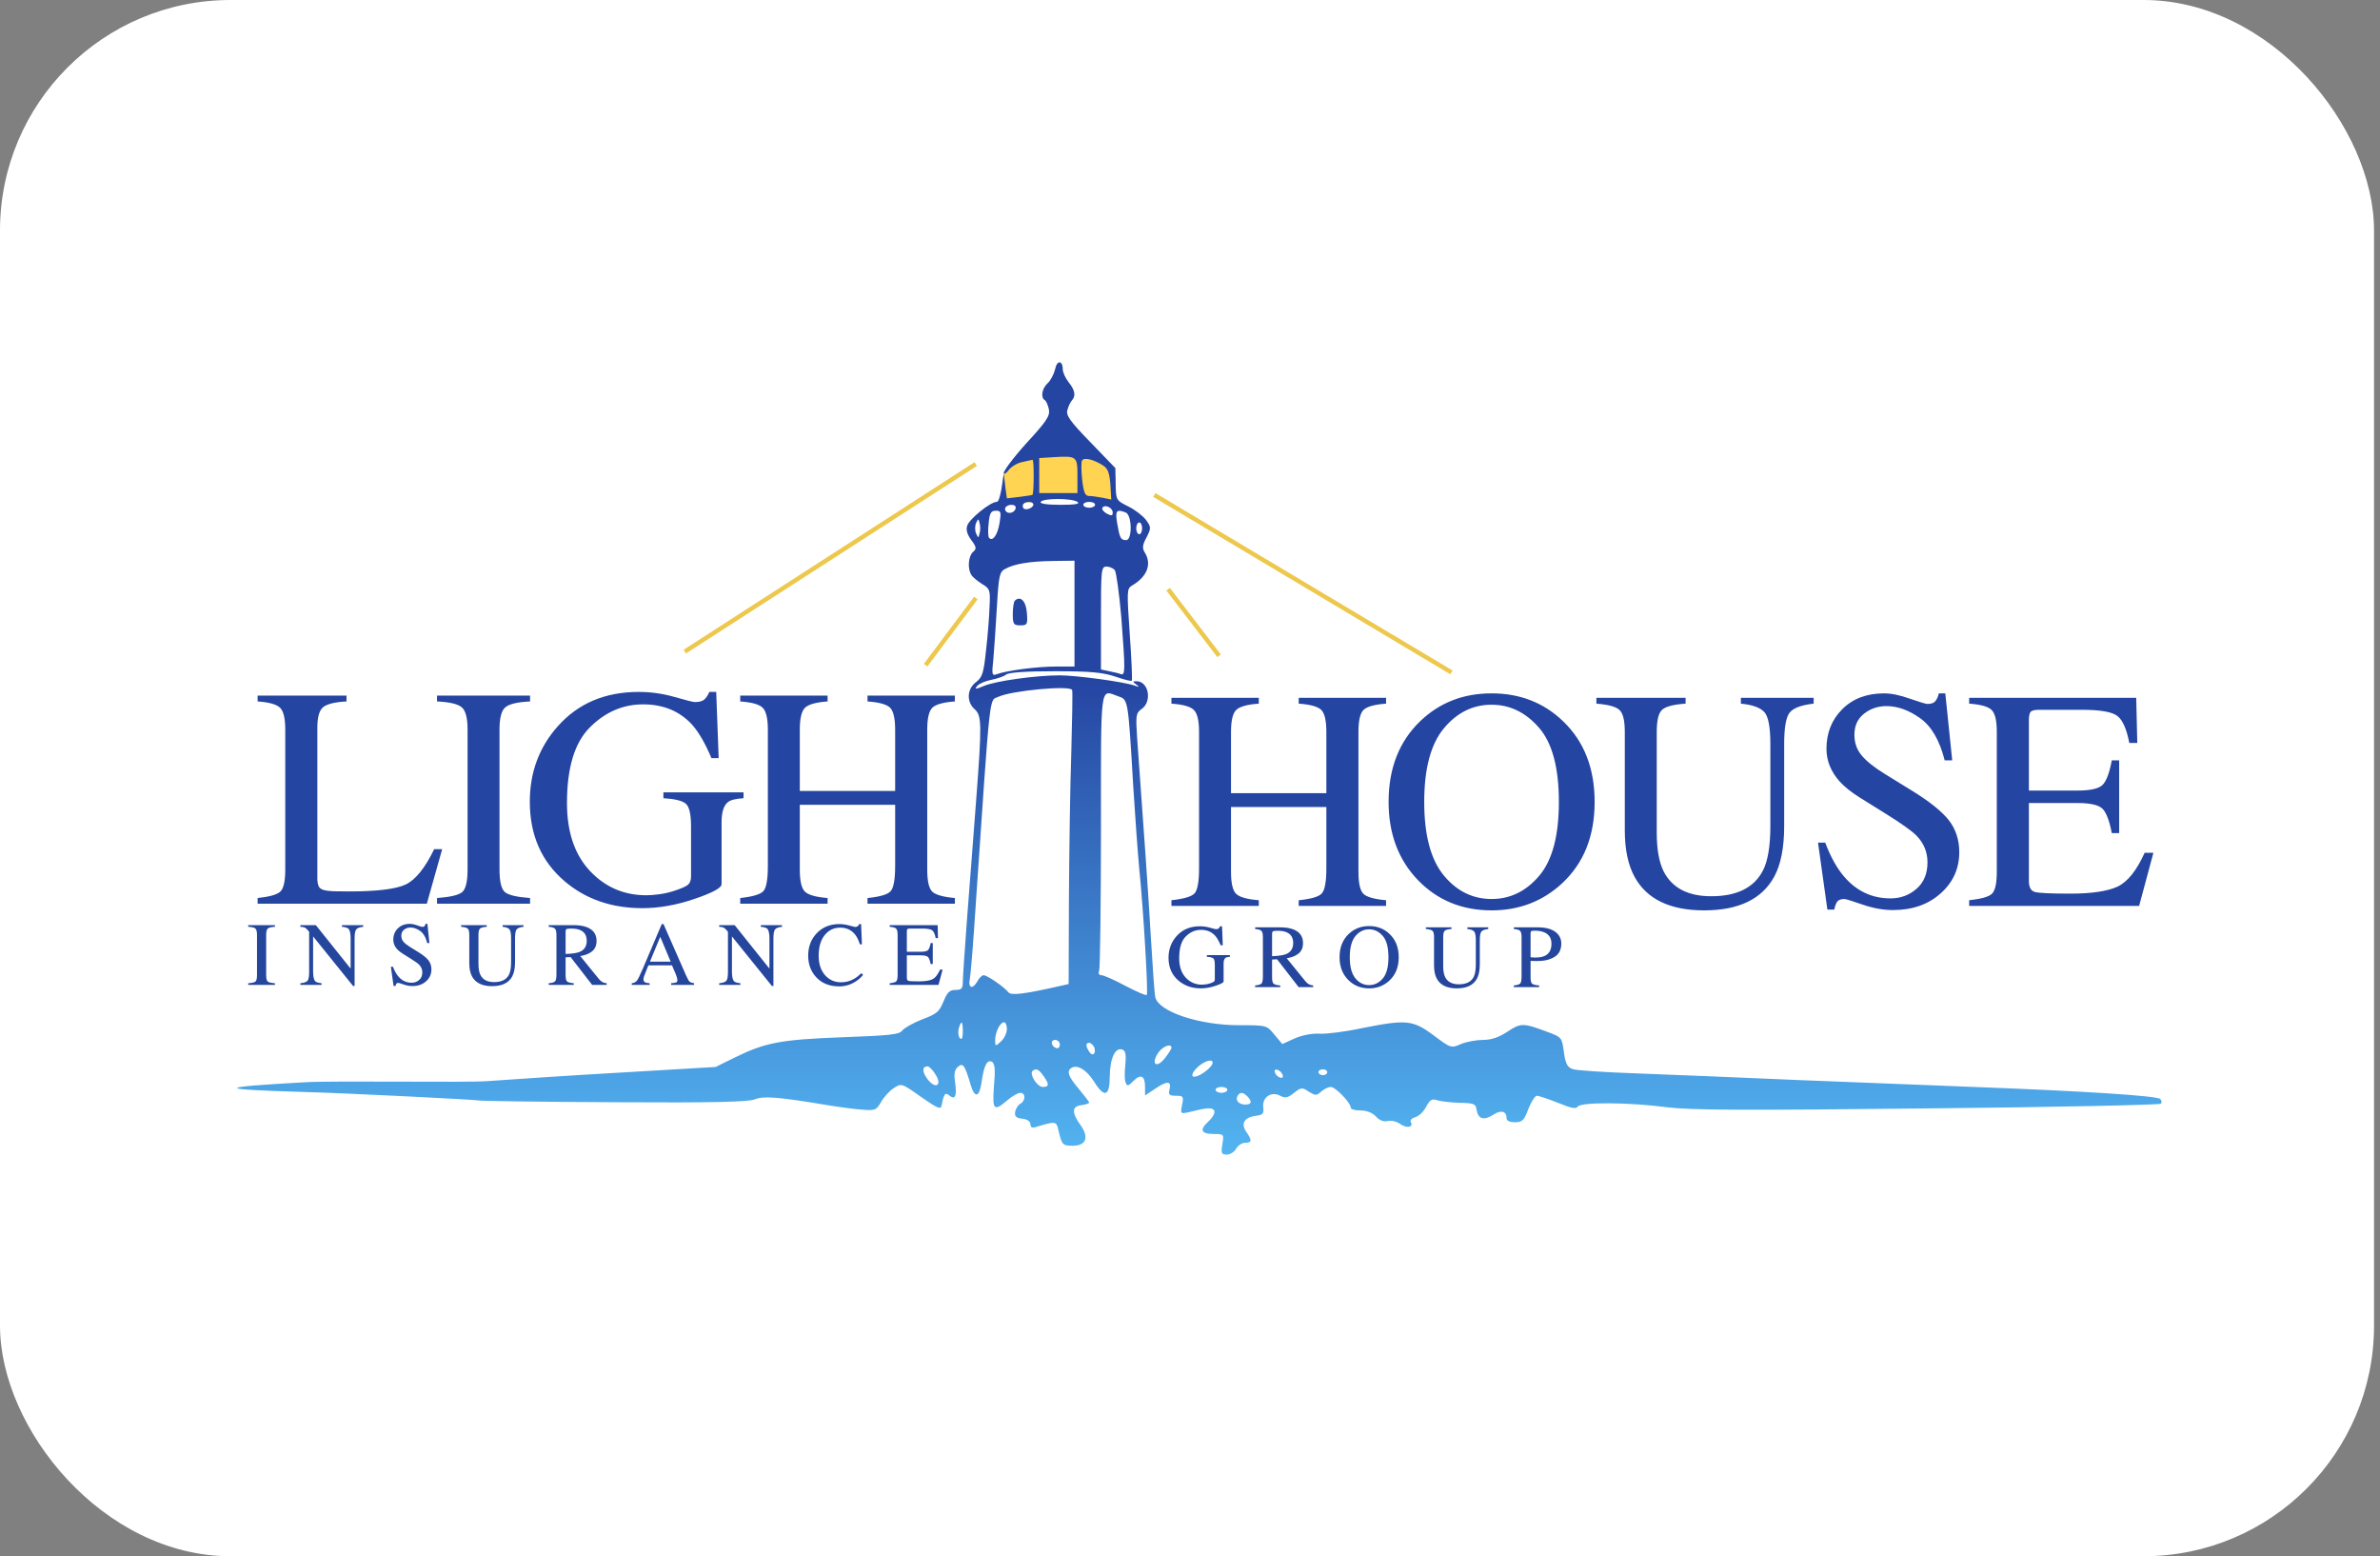 <svg width="257" height="168" viewBox="0 0 257 168" fill="none" xmlns="http://www.w3.org/2000/svg">
<rect x="0" y="0" width="257" height="168" fill="#808080" stroke="none"/>
<rect width="256.356" height="168" rx="24.889" fill="white"/>
<path d="M115.849 48.069L110.701 48.779L108.394 50.998L108.216 54.459H109.903L114.162 53.66L120.463 54.459V51.353L118.866 49.401L115.849 48.069Z" fill="#FFD452"/>
<path d="M113.934 39.866C113.807 40.373 113.458 41.072 113.14 41.357C112.505 41.929 112.347 42.913 112.823 43.198C112.982 43.293 113.172 43.77 113.267 44.214C113.394 44.912 112.982 45.515 110.76 47.927C109.332 49.514 108.299 50.928 108.394 51.087C108.489 51.214 108.665 51.069 108.919 50.752C109.173 50.403 109.776 50.022 110.315 49.895C110.823 49.768 111.363 49.673 111.49 49.641C111.68 49.578 111.649 53.291 111.49 53.418C111.458 53.45 110.823 53.545 110.093 53.64L108.729 53.799L108.57 52.684L108.394 51.087L108.128 52.862C107.969 53.623 107.84 54.18 107.618 54.18C106.951 54.18 104.666 56.021 104.444 56.751C104.285 57.195 104.444 57.703 104.888 58.306C105.459 59.068 105.459 59.258 105.079 59.575C104.571 60.02 104.444 61.385 104.888 62.051C105.015 62.305 105.555 62.718 106.031 63.035C106.888 63.543 106.951 63.701 106.856 65.447C106.824 66.494 106.666 68.621 106.475 70.208C106.221 72.683 106.062 73.128 105.396 73.636C104.412 74.366 104.349 75.762 105.237 76.556C106.031 77.254 106.031 78.174 105.396 86.553C105.142 89.949 104.698 95.535 104.444 98.931C104.19 102.327 103.968 105.501 103.968 105.977C103.968 106.707 103.841 106.866 103.174 106.866C102.54 106.866 102.286 107.12 101.873 108.136C101.429 109.215 101.143 109.469 99.588 110.04C98.636 110.421 97.652 110.96 97.43 111.246C97.112 111.69 96.097 111.786 90.923 111.976C84.258 112.23 82.608 112.547 79.275 114.198L77.275 115.182L67.056 115.785C61.438 116.102 54.995 116.546 52.71 116.705C50.456 116.896 36.278 116.642 32.945 116.832C23.233 117.372 23.17 117.594 32.723 117.879C37.484 118.006 51.281 118.705 51.694 118.8C52.075 118.863 58.74 118.959 66.516 118.99C77.022 119.054 80.862 118.959 81.528 118.673C82.417 118.292 84.068 118.419 89.368 119.308C90.51 119.498 92.161 119.72 93.018 119.784C94.51 119.911 94.637 119.847 95.144 118.959C95.43 118.451 96.033 117.784 96.509 117.467C97.334 116.927 97.366 116.927 99.461 118.419C101.238 119.657 101.587 119.815 101.683 119.339C101.905 118.102 102.063 117.879 102.508 118.26C103.143 118.768 103.333 118.356 103.143 116.896C102.984 115.912 103.079 115.467 103.46 115.15C103.999 114.706 104.19 114.991 104.825 117.149C105.269 118.609 105.777 118.451 105.999 116.8C106.253 114.991 106.602 114.325 107.142 114.642C107.427 114.833 107.491 115.531 107.332 117.213C107.142 119.847 107.3 120.038 108.792 118.768C109.3 118.324 109.935 117.975 110.189 117.975C110.76 117.975 110.76 118.832 110.189 119.149C109.935 119.276 109.681 119.689 109.617 120.038C109.554 120.514 109.712 120.704 110.411 120.768C110.919 120.831 111.268 121.053 111.268 121.371C111.268 121.72 111.458 121.815 111.998 121.625C113.965 121.022 114.092 121.053 114.283 121.974C114.664 123.592 114.727 123.688 115.838 123.688C117.266 123.688 117.615 122.799 116.727 121.529C115.711 120.133 115.711 119.435 116.758 119.308C117.235 119.244 117.615 119.117 117.615 119.022C117.615 118.959 117.108 118.292 116.505 117.562C115.362 116.229 115.14 115.626 115.711 115.277C116.346 114.896 117.33 115.499 118.123 116.737C119.266 118.578 119.837 118.387 119.837 116.134C119.869 114.198 120.44 113.023 121.202 113.309C121.551 113.436 121.614 113.849 121.519 114.928C121.424 115.721 121.424 116.578 121.551 116.864C121.71 117.276 121.805 117.276 122.376 116.705C123.201 115.88 123.646 116.134 123.646 117.34V118.26L124.788 117.499C126.058 116.642 126.534 116.673 126.28 117.657C126.153 118.165 126.28 118.292 126.978 118.292C127.772 118.292 127.835 118.356 127.645 119.276C127.454 120.228 127.486 120.26 128.343 120.069C130.374 119.562 130.882 119.53 131.104 119.879C131.231 120.101 131.009 120.577 130.501 121.053C129.486 121.974 129.676 122.418 131.104 122.418C132.152 122.418 132.183 122.45 131.993 123.529C131.834 124.513 131.898 124.64 132.469 124.64C132.85 124.64 133.294 124.354 133.485 124.005C133.675 123.656 134.12 123.37 134.437 123.37C135.199 123.37 135.23 123.116 134.564 122.164C133.961 121.275 134.373 120.609 135.643 120.45C136.373 120.355 136.5 120.228 136.405 119.498C136.309 118.419 137.293 117.784 138.246 118.292C138.785 118.578 139.071 118.514 139.737 117.975C140.499 117.372 140.626 117.372 141.324 117.848C142.054 118.292 142.149 118.292 142.657 117.848C142.975 117.562 143.451 117.34 143.705 117.34C144.212 117.34 145.863 119.054 145.863 119.593C145.863 119.752 146.339 119.879 146.91 119.879C147.608 119.879 148.211 120.133 148.592 120.545C148.973 120.958 149.417 121.117 149.83 121.022C150.211 120.926 150.814 121.053 151.195 121.339C151.925 121.847 152.686 121.688 152.337 121.117C152.242 120.926 152.464 120.704 152.813 120.609C153.194 120.514 153.733 120.006 153.987 119.498C154.4 118.736 154.622 118.578 155.162 118.768C155.543 118.895 156.653 119.022 157.606 119.054C159.161 119.085 159.351 119.149 159.446 119.815C159.605 120.799 160.24 120.99 161.224 120.355C162.081 119.784 162.684 119.942 162.684 120.704C162.684 120.99 163.001 121.149 163.604 121.149C164.366 121.149 164.588 120.958 165.032 119.72C165.35 118.927 165.762 118.292 165.953 118.292C166.175 118.292 167.191 118.641 168.238 119.054C169.635 119.625 170.174 119.752 170.365 119.466C170.682 118.959 175.919 118.99 179.981 119.53C182.552 119.847 188.011 119.879 208.134 119.657C221.876 119.53 233.207 119.276 233.334 119.149C233.461 119.022 233.429 118.8 233.271 118.641C232.922 118.292 224.987 117.784 213.148 117.34C208.356 117.149 199.628 116.8 193.788 116.578C187.948 116.324 180.299 116.007 176.808 115.88C173.316 115.753 170.142 115.562 169.793 115.404C169.254 115.213 169.032 114.801 168.873 113.563C168.651 111.976 168.651 111.976 167.032 111.373C164.493 110.421 164.207 110.421 162.779 111.373C161.859 111.976 161.065 112.262 160.145 112.262C159.446 112.262 158.367 112.452 157.764 112.706C156.685 113.182 156.653 113.15 154.781 111.754C152.559 110.103 151.861 110.04 147.069 110.992C145.323 111.373 143.26 111.627 142.53 111.595C141.705 111.532 140.594 111.754 139.801 112.103L138.468 112.706L137.611 111.69C136.786 110.675 136.754 110.675 133.77 110.675C129.517 110.675 125.106 109.215 124.757 107.66C124.661 107.31 124.471 104.454 124.281 101.312C123.995 96.361 123.551 90.108 122.789 79.634C122.63 77.19 122.662 76.968 123.297 76.524C124.439 75.699 124.027 73.54 122.725 73.54C122.281 73.54 122.281 73.604 122.694 73.89C123.074 74.175 123.043 74.207 122.535 74.016C121.392 73.604 116.219 72.906 114.442 72.906C111.871 72.906 107.522 73.509 106.253 74.048C105.333 74.429 105.206 74.429 105.523 74.048C105.745 73.794 106.412 73.509 107.078 73.382C107.713 73.255 108.443 73.001 108.665 72.811C108.951 72.588 110.855 72.461 113.902 72.461C117.742 72.461 119.075 72.588 120.408 73.033C121.329 73.35 122.154 73.572 122.218 73.477C122.281 73.413 122.186 71.16 121.995 68.462C121.678 63.86 121.678 63.543 122.218 63.225C123.868 62.273 124.407 60.908 123.614 59.639C123.328 59.194 123.36 58.814 123.804 58.02C124.312 57.005 124.312 56.909 123.741 56.116C123.392 55.672 122.535 55.005 121.805 54.656C120.535 54.021 120.504 53.989 120.472 52.276L120.44 50.53L117.742 47.737C115.521 45.452 115.076 44.817 115.267 44.246C115.362 43.865 115.584 43.42 115.743 43.23C116.187 42.754 116.092 42.119 115.394 41.262C115.045 40.818 114.759 40.183 114.759 39.866C114.759 38.882 114.124 38.85 113.934 39.866ZM116.346 51.355V53.228H114.283H112.22V51.355V49.451L113.743 49.355C116.282 49.197 116.346 49.26 116.346 51.355ZM119.107 50.244C119.615 50.562 119.805 51.038 119.901 52.276L119.996 53.926L119.075 53.736C118.568 53.64 117.933 53.545 117.615 53.545C117.171 53.545 117.012 53.164 116.854 51.768C116.758 50.816 116.727 49.863 116.854 49.705C117.044 49.355 118.06 49.578 119.107 50.244ZM116.346 54.18C116.663 54.402 116.124 54.497 114.505 54.497C113.045 54.497 112.252 54.37 112.379 54.18C112.632 53.767 115.711 53.767 116.346 54.18ZM111.585 54.465C111.585 54.846 110.696 55.164 110.506 54.846C110.411 54.688 110.411 54.497 110.538 54.37C110.823 54.085 111.585 54.148 111.585 54.465ZM118.25 54.497C118.25 54.656 117.965 54.815 117.615 54.815C117.266 54.815 116.981 54.656 116.981 54.497C116.981 54.307 117.266 54.18 117.615 54.18C117.965 54.18 118.25 54.307 118.25 54.497ZM109.681 54.783C109.681 55.227 109.109 55.513 108.729 55.291C108.538 55.164 108.475 54.942 108.57 54.783C108.824 54.402 109.681 54.402 109.681 54.783ZM120.154 55.322C120.154 55.703 120.028 55.703 119.52 55.449C119.171 55.259 118.948 54.973 119.044 54.815C119.298 54.402 120.154 54.815 120.154 55.322ZM107.935 56.465C107.713 57.798 107.173 58.496 106.792 58.052C106.697 57.925 106.666 57.227 106.761 56.465C106.856 55.386 107.015 55.132 107.522 55.132C108.094 55.132 108.126 55.259 107.935 56.465ZM121.551 55.322C122.249 55.576 122.281 58.306 121.614 58.306C121.011 58.306 120.916 58.115 120.631 56.465C120.408 55.1 120.567 54.942 121.551 55.322ZM105.777 57.576C105.65 58.115 105.65 58.115 105.396 57.576C105.269 57.29 105.269 56.782 105.396 56.465C105.65 55.957 105.65 55.957 105.777 56.465C105.872 56.782 105.872 57.29 105.777 57.576ZM123.328 57.036C123.328 57.385 123.201 57.671 123.011 57.671C122.852 57.671 122.694 57.385 122.694 57.036C122.694 56.687 122.852 56.401 123.011 56.401C123.201 56.401 123.328 56.687 123.328 57.036ZM116.028 66.24V71.954H114.061C111.934 71.954 108.633 72.398 107.649 72.779C107.11 72.969 107.078 72.874 107.269 71.128C107.364 70.113 107.522 67.574 107.649 65.51C107.84 62.146 107.935 61.734 108.538 61.416C109.522 60.877 111.141 60.591 113.743 60.559L116.028 60.528V66.24ZM120.377 61.543C120.535 61.765 120.853 64.019 121.075 66.558C121.519 72.366 121.519 72.906 121.043 72.779C120.821 72.683 120.25 72.556 119.774 72.461L118.885 72.271V66.717C118.885 61.48 118.917 61.162 119.488 61.162C119.805 61.162 120.218 61.353 120.377 61.543ZM115.775 74.493C115.838 74.651 115.775 77.762 115.679 81.38C115.552 85.03 115.457 92.076 115.425 97.091L115.394 106.231L114.695 106.39C110.633 107.31 109.205 107.501 108.887 107.12C108.443 106.549 106.602 105.279 106.221 105.279C106.031 105.279 105.745 105.565 105.555 105.914C105.047 106.834 104.507 106.707 104.729 105.66C104.825 105.184 105.11 101.597 105.364 97.662C106.983 73.953 106.792 75.699 107.808 75.223C109.205 74.556 115.584 73.953 115.775 74.493ZM120.726 75.159C121.837 75.54 121.805 75.35 122.376 84.966C122.567 88.013 122.852 91.949 123.011 93.695C123.487 98.36 123.995 107.247 123.836 107.406C123.741 107.501 122.725 107.057 121.519 106.422C120.345 105.787 119.171 105.279 118.948 105.279C118.663 105.279 118.568 105.089 118.695 104.771C118.79 104.486 118.885 97.63 118.885 89.537C118.885 73.477 118.758 74.461 120.726 75.159ZM103.968 111.373C103.968 112.04 103.873 112.293 103.65 112.071C103.492 111.913 103.428 111.468 103.523 111.056C103.809 110.072 103.968 110.199 103.968 111.373ZM108.729 111.087C108.729 111.5 108.443 112.103 108.094 112.42C107.491 112.992 107.459 112.96 107.459 112.293C107.459 111.436 107.999 110.357 108.411 110.357C108.602 110.357 108.729 110.706 108.729 111.087ZM114.442 112.769C114.442 113.055 114.283 113.214 114.061 113.15C113.489 112.96 113.394 112.262 113.934 112.262C114.219 112.262 114.442 112.484 114.442 112.769ZM118.155 113.055C118.409 113.753 117.965 114.103 117.615 113.531C117.203 112.896 117.235 112.579 117.615 112.579C117.806 112.579 118.028 112.801 118.155 113.055ZM126.502 113.119C126.471 113.277 126.153 113.785 125.741 114.293C124.852 115.372 124.281 114.864 125.042 113.69C125.518 112.96 126.502 112.579 126.502 113.119ZM130.946 114.737C130.946 115.086 129.993 115.912 129.295 116.166C128.502 116.451 128.597 115.816 129.454 115.086C130.184 114.483 130.946 114.293 130.946 114.737ZM100.984 115.943C101.778 117.118 101.08 117.657 100.191 116.546C99.556 115.721 99.556 115.118 100.159 115.118C100.318 115.118 100.699 115.467 100.984 115.943ZM112.664 116.134C113.331 117.054 113.299 117.34 112.601 117.34C111.998 117.34 111.141 115.975 111.49 115.626C111.839 115.277 112.188 115.436 112.664 116.134ZM138.499 116.039C138.595 116.292 138.468 116.419 138.214 116.324C137.992 116.261 137.738 116.007 137.674 115.785C137.579 115.531 137.706 115.404 137.96 115.499C138.182 115.562 138.436 115.816 138.499 116.039ZM143.324 115.753C143.324 115.912 143.102 116.07 142.848 116.07C142.594 116.07 142.372 115.912 142.372 115.753C142.372 115.562 142.594 115.436 142.848 115.436C143.102 115.436 143.324 115.562 143.324 115.753ZM132.533 117.657C132.533 117.816 132.247 117.975 131.898 117.975C131.549 117.975 131.263 117.816 131.263 117.657C131.263 117.467 131.549 117.34 131.898 117.34C132.247 117.34 132.533 117.467 132.533 117.657ZM134.691 118.356C135.23 118.895 135.167 119.244 134.469 119.244C133.77 119.244 133.358 118.768 133.643 118.292C133.897 117.879 134.215 117.879 134.691 118.356Z" fill="url(#paint0_linear_209_474)"/>
<path d="M109.586 64.844C109.459 64.971 109.364 65.638 109.364 66.304C109.364 67.383 109.459 67.51 110.189 67.51C110.919 67.51 110.983 67.415 110.888 66.177C110.792 64.876 110.189 64.273 109.586 64.844Z" fill="#2646A3"/>
<path d="M27.819 96.945C29.068 96.812 29.875 96.591 30.239 96.281C30.615 95.961 30.803 95.159 30.803 93.877V78.773C30.803 77.569 30.621 76.784 30.256 76.419C29.891 76.043 29.079 75.811 27.819 75.723V75.093H37.418V75.723C36.169 75.789 35.329 75.993 34.898 76.336C34.478 76.679 34.268 77.414 34.268 78.541V94.856C34.268 95.231 34.329 95.53 34.451 95.751C34.583 95.961 34.865 96.093 35.296 96.149C35.55 96.182 35.816 96.204 36.092 96.215C36.379 96.226 36.91 96.232 37.684 96.232C40.701 96.232 42.74 95.983 43.802 95.486C44.863 94.988 45.891 93.717 46.885 91.672H47.748L46.09 97.558H27.819V96.945ZM47.191 96.945C48.572 96.845 49.468 96.641 49.877 96.331C50.285 96.011 50.49 95.193 50.49 93.877V78.773C50.49 77.524 50.285 76.723 49.877 76.369C49.468 76.004 48.572 75.789 47.191 75.723V75.093H57.238V75.723C55.856 75.789 54.961 76.004 54.552 76.369C54.143 76.723 53.938 77.524 53.938 78.773V93.877C53.938 95.193 54.143 96.011 54.552 96.331C54.961 96.641 55.856 96.845 57.238 96.945V97.558H47.191V96.945ZM68.966 74.695C70.282 74.695 71.575 74.877 72.846 75.242C74.117 75.607 74.847 75.789 75.034 75.789C75.521 75.789 75.864 75.695 76.062 75.507C76.272 75.319 76.449 75.048 76.593 74.695H77.339L77.604 81.841H76.825C76.129 80.194 75.41 78.967 74.67 78.16C73.332 76.745 71.591 76.038 69.447 76.038C67.27 76.038 65.352 76.867 63.694 78.525C62.047 80.171 61.224 82.891 61.224 86.682C61.224 89.81 62.047 92.252 63.694 94.01C65.341 95.767 67.375 96.646 69.795 96.646C70.204 96.646 70.685 96.607 71.238 96.53C71.79 96.453 72.315 96.331 72.813 96.165C73.62 95.9 74.123 95.673 74.322 95.486C74.52 95.287 74.62 94.999 74.62 94.623V89.202C74.62 87.898 74.432 87.085 74.056 86.765C73.692 86.444 72.885 86.245 71.636 86.168V85.538H80.29V86.168C79.45 86.223 78.892 86.361 78.616 86.582C78.151 86.936 77.919 87.665 77.919 88.771V95.452C77.919 95.85 76.941 96.381 74.985 97.044C73.039 97.707 71.166 98.039 69.364 98.039C66.048 98.039 63.252 97.072 60.975 95.137C58.466 93.004 57.211 90.141 57.211 86.549C57.211 83.388 58.212 80.68 60.212 78.425C62.412 75.938 65.33 74.695 68.966 74.695ZM79.932 96.945C81.259 96.801 82.088 96.558 82.419 96.215C82.751 95.861 82.916 94.95 82.916 93.479V78.773C82.916 77.557 82.729 76.767 82.353 76.402C81.988 76.038 81.181 75.811 79.932 75.723V75.093H89.366V75.723C88.117 75.811 87.305 76.038 86.929 76.402C86.553 76.767 86.365 77.557 86.365 78.773V85.388H96.661V78.773C96.661 77.557 96.479 76.767 96.114 76.402C95.749 76.038 94.937 75.811 93.677 75.723V75.093H103.111V75.723C101.862 75.811 101.049 76.038 100.673 76.402C100.309 76.767 100.126 77.557 100.126 78.773V93.877C100.126 95.115 100.309 95.911 100.673 96.265C101.049 96.607 101.862 96.834 103.111 96.945V97.558H93.677V96.945C95.014 96.812 95.843 96.569 96.164 96.215C96.495 95.861 96.661 94.95 96.661 93.479V86.881H86.365V93.877C86.365 95.115 86.553 95.911 86.929 96.265C87.305 96.618 88.117 96.845 89.366 96.945V97.558H79.932V96.945Z" fill="#2545A2"/>
<path d="M126.495 97.183C127.821 97.039 128.65 96.796 128.982 96.453C129.313 96.1 129.479 95.188 129.479 93.718V79.012C129.479 77.796 129.291 77.005 128.915 76.641C128.551 76.276 127.744 76.049 126.495 75.961V75.331H135.929V75.961C134.68 76.049 133.867 76.276 133.491 76.641C133.116 77.005 132.928 77.796 132.928 79.012V85.627H143.224V79.012C143.224 77.796 143.041 77.005 142.677 76.641C142.312 76.276 141.499 76.049 140.239 75.961V75.331H149.673V75.961C148.424 76.049 147.612 76.276 147.236 76.641C146.871 77.005 146.689 77.796 146.689 79.012V94.116C146.689 95.353 146.871 96.149 147.236 96.503C147.612 96.846 148.424 97.072 149.673 97.183V97.796H140.239V97.183C141.577 97.05 142.406 96.807 142.726 96.453C143.058 96.1 143.224 95.188 143.224 93.718V87.119H132.928V94.116C132.928 95.353 133.116 96.149 133.491 96.503C133.867 96.857 134.68 97.083 135.929 97.183V97.796H126.495V97.183ZM153.792 86.572C153.792 90.142 154.493 92.784 155.897 94.497C157.301 96.199 159.025 97.05 161.07 97.05C163.071 97.05 164.778 96.221 166.193 94.563C167.619 92.894 168.332 90.23 168.332 86.572C168.332 82.869 167.613 80.194 166.177 78.547C164.74 76.9 163.037 76.077 161.07 76.077C159.036 76.077 157.312 76.934 155.897 78.647C154.493 80.349 153.792 82.991 153.792 86.572ZM149.945 86.572C149.945 82.946 151.084 80.04 153.361 77.851C155.45 75.85 158.019 74.85 161.07 74.85C164.132 74.85 166.707 75.856 168.796 77.868C171.062 80.045 172.195 82.946 172.195 86.572C172.195 90.252 171.023 93.182 168.68 95.359C166.58 97.304 164.043 98.277 161.07 98.277C157.887 98.277 155.245 97.199 153.145 95.044C151.012 92.844 149.945 90.02 149.945 86.572ZM182.017 75.331V75.961C180.713 76.049 179.867 76.27 179.48 76.624C179.093 76.967 178.9 77.763 178.9 79.012V89.871C178.9 91.651 179.143 93.038 179.629 94.033C180.536 95.845 182.254 96.752 184.786 96.752C187.56 96.752 189.422 95.823 190.373 93.966C190.904 92.927 191.169 91.325 191.169 89.158V80.321C191.169 78.475 190.948 77.32 190.506 76.856C190.063 76.381 189.223 76.082 187.986 75.961V75.331H195.844V75.961C194.529 76.105 193.667 76.425 193.258 76.922C192.86 77.409 192.661 78.542 192.661 80.321V89.158C192.661 91.501 192.302 93.331 191.583 94.646C190.257 97.067 187.737 98.277 184.023 98.277C180.353 98.277 177.855 97.083 176.529 94.696C175.811 93.414 175.451 91.723 175.451 89.623V79.012C175.451 77.774 175.258 76.983 174.871 76.641C174.495 76.287 173.666 76.06 172.384 75.961V75.331H182.017ZM197.094 90.966C197.669 92.491 198.343 93.707 199.117 94.613C200.466 96.194 202.14 96.984 204.141 96.984C205.224 96.984 206.158 96.641 206.943 95.956C207.739 95.271 208.136 94.314 208.136 93.088C208.136 91.982 207.739 91.021 206.943 90.203C206.423 89.683 205.329 88.904 203.66 87.865L200.759 86.058C199.885 85.505 199.189 84.947 198.67 84.383C197.708 83.311 197.227 82.129 197.227 80.835C197.227 79.122 197.796 77.696 198.935 76.558C200.073 75.419 201.582 74.85 203.461 74.85C204.235 74.85 205.163 75.043 206.246 75.43C207.341 75.806 207.965 75.994 208.12 75.994C208.54 75.994 208.827 75.895 208.982 75.696C209.148 75.497 209.275 75.215 209.363 74.85H210.06L210.806 82.079H209.993C209.441 79.901 208.551 78.382 207.324 77.519C206.108 76.657 204.903 76.226 203.71 76.226C202.781 76.226 201.969 76.502 201.273 77.055C200.587 77.597 200.245 78.354 200.245 79.327C200.245 80.2 200.51 80.946 201.04 81.565C201.571 82.195 202.394 82.853 203.511 83.538L206.495 85.378C208.363 86.528 209.678 87.583 210.441 88.545C211.193 89.517 211.568 90.667 211.568 91.993C211.568 93.773 210.894 95.26 209.546 96.453C208.208 97.647 206.495 98.244 204.406 98.244C203.356 98.244 202.256 98.045 201.107 97.647C199.968 97.249 199.316 97.05 199.15 97.05C198.752 97.05 198.482 97.172 198.338 97.415C198.205 97.658 198.117 97.918 198.073 98.194H197.327L196.315 90.966H197.094ZM212.636 97.183C213.885 97.05 214.692 96.829 215.057 96.52C215.433 96.199 215.621 95.398 215.621 94.116V79.012C215.621 77.807 215.438 77.022 215.074 76.657C214.709 76.281 213.896 76.049 212.636 75.961V75.331H230.675L230.791 80.205H229.929C229.641 78.702 229.21 77.729 228.636 77.287C228.061 76.845 226.779 76.624 224.789 76.624H220.18C219.683 76.624 219.373 76.707 219.252 76.873C219.141 77.028 219.086 77.326 219.086 77.768V85.345H224.308C225.756 85.345 226.679 85.129 227.077 84.698C227.475 84.267 227.796 83.394 228.039 82.079H228.835V89.938H228.039C227.785 88.622 227.458 87.754 227.061 87.335C226.663 86.903 225.745 86.688 224.308 86.688H219.086V95.094C219.086 95.768 219.296 96.166 219.716 96.287C220.147 96.409 221.424 96.47 223.546 96.47C225.845 96.47 227.541 96.221 228.636 95.724C229.73 95.215 230.714 93.994 231.587 92.06H232.532L230.99 97.796H212.636V97.183Z" fill="#2545A2"/>
<path d="M26.805 106.146C27.201 106.117 27.458 106.058 27.576 105.969C27.693 105.877 27.752 105.643 27.752 105.265V100.927C27.752 100.569 27.693 100.339 27.576 100.237C27.458 100.132 27.201 100.07 26.805 100.051V99.871H29.69V100.051C29.293 100.07 29.036 100.132 28.918 100.237C28.801 100.339 28.742 100.569 28.742 100.927V105.265C28.742 105.643 28.801 105.877 28.918 105.969C29.036 106.058 29.293 106.117 29.69 106.146V106.322H26.805V106.146ZM32.435 106.146C32.838 106.104 33.097 106.014 33.211 105.874C33.325 105.731 33.382 105.403 33.382 104.889V100.589L33.249 100.432C33.106 100.264 32.984 100.161 32.882 100.123C32.784 100.082 32.635 100.058 32.435 100.051V99.871H34.106L37.862 104.565V101.304C37.862 100.767 37.783 100.418 37.624 100.256C37.52 100.151 37.288 100.083 36.929 100.051V99.871H39.219V100.051C38.848 100.089 38.6 100.18 38.477 100.323C38.353 100.466 38.291 100.793 38.291 101.304V106.436H38.124L33.811 101.089V104.889C33.811 105.422 33.889 105.769 34.044 105.931C34.146 106.036 34.373 106.108 34.725 106.146V106.322H32.435V106.146ZM42.431 104.36C42.596 104.798 42.79 105.147 43.012 105.408C43.399 105.862 43.88 106.088 44.455 106.088C44.766 106.088 45.034 105.99 45.259 105.793C45.488 105.597 45.602 105.322 45.602 104.97C45.602 104.652 45.488 104.376 45.259 104.141C45.11 103.992 44.796 103.768 44.316 103.47L43.483 102.951C43.233 102.792 43.032 102.632 42.883 102.47C42.607 102.162 42.469 101.823 42.469 101.451C42.469 100.959 42.633 100.55 42.959 100.223C43.286 99.896 43.72 99.732 44.259 99.732C44.481 99.732 44.748 99.788 45.059 99.899C45.373 100.007 45.553 100.061 45.597 100.061C45.718 100.061 45.8 100.032 45.845 99.975C45.892 99.918 45.929 99.837 45.954 99.732H46.154L46.368 101.808H46.135C45.977 101.183 45.721 100.747 45.369 100.499C45.02 100.251 44.673 100.128 44.331 100.128C44.064 100.128 43.831 100.207 43.631 100.366C43.434 100.521 43.336 100.739 43.336 101.018C43.336 101.269 43.412 101.483 43.564 101.661C43.717 101.842 43.953 102.03 44.274 102.227L45.131 102.756C45.667 103.086 46.045 103.389 46.264 103.665C46.48 103.944 46.587 104.275 46.587 104.655C46.587 105.166 46.394 105.593 46.007 105.936C45.623 106.279 45.131 106.45 44.531 106.45C44.229 106.45 43.913 106.393 43.583 106.279C43.256 106.165 43.069 106.108 43.021 106.108C42.907 106.108 42.829 106.142 42.788 106.212C42.75 106.282 42.725 106.357 42.712 106.436H42.498L42.207 104.36H42.431ZM52.561 99.871V100.051C52.186 100.077 51.943 100.14 51.832 100.242C51.721 100.34 51.666 100.569 51.666 100.927V104.046C51.666 104.557 51.735 104.955 51.875 105.241C52.135 105.762 52.629 106.022 53.356 106.022C54.152 106.022 54.687 105.755 54.96 105.222C55.112 104.924 55.189 104.463 55.189 103.841V101.304C55.189 100.774 55.125 100.442 54.998 100.309C54.871 100.172 54.63 100.086 54.275 100.051V99.871H56.531V100.051C56.154 100.093 55.906 100.185 55.789 100.328C55.674 100.467 55.617 100.793 55.617 101.304V103.841C55.617 104.514 55.514 105.039 55.308 105.417C54.927 106.112 54.203 106.46 53.137 106.46C52.083 106.46 51.365 106.117 50.985 105.431C50.778 105.063 50.675 104.578 50.675 103.975V100.927C50.675 100.572 50.62 100.345 50.509 100.247C50.401 100.145 50.163 100.08 49.794 100.051V99.871H52.561ZM61.076 102.984C61.778 102.959 62.279 102.886 62.581 102.765C63.098 102.553 63.357 102.153 63.357 101.565C63.357 101 63.125 100.615 62.662 100.408C62.414 100.297 62.086 100.242 61.676 100.242C61.4 100.242 61.23 100.262 61.167 100.304C61.106 100.342 61.076 100.434 61.076 100.58V102.984ZM59.248 106.146C59.622 106.111 59.856 106.038 59.948 105.927C60.04 105.816 60.086 105.557 60.086 105.151V100.927C60.086 100.585 60.033 100.361 59.929 100.256C59.827 100.148 59.6 100.08 59.248 100.051V99.871H61.947C62.509 99.871 62.977 99.942 63.352 100.085C64.063 100.355 64.418 100.851 64.418 101.575C64.418 102.061 64.26 102.434 63.942 102.694C63.628 102.954 63.2 103.125 62.657 103.208L64.666 105.679C64.79 105.831 64.914 105.942 65.037 106.012C65.161 106.082 65.32 106.127 65.513 106.146V106.322H63.942L61.619 103.322L61.076 103.346V105.265C61.076 105.627 61.13 105.857 61.238 105.955C61.349 106.05 61.589 106.114 61.957 106.146V106.322H59.248V106.146ZM72.424 103.817L71.296 101.132L70.182 103.817H72.424ZM68.216 106.322V106.146C68.466 106.117 68.654 106.022 68.778 105.86C68.904 105.698 69.12 105.258 69.425 104.541L71.458 99.756H71.648L74.077 105.284C74.239 105.652 74.367 105.881 74.462 105.969C74.561 106.055 74.724 106.114 74.953 106.146V106.322H72.472V106.146C72.758 106.12 72.942 106.09 73.024 106.055C73.107 106.017 73.148 105.927 73.148 105.784C73.148 105.736 73.132 105.652 73.101 105.531C73.069 105.411 73.024 105.284 72.967 105.151L72.563 104.213H70.011C69.757 104.851 69.604 105.241 69.554 105.384C69.506 105.523 69.482 105.635 69.482 105.717C69.482 105.882 69.549 105.996 69.682 106.06C69.765 106.098 69.92 106.127 70.149 106.146V106.322H68.216ZM77.66 106.146C78.063 106.104 78.322 106.014 78.436 105.874C78.55 105.731 78.607 105.403 78.607 104.889V100.589L78.474 100.432C78.331 100.264 78.209 100.161 78.107 100.123C78.009 100.082 77.86 100.058 77.66 100.051V99.871H79.331L83.087 104.565V101.304C83.087 100.767 83.008 100.418 82.849 100.256C82.745 100.151 82.513 100.083 82.154 100.051V99.871H84.444V100.051C84.073 100.089 83.825 100.18 83.701 100.323C83.578 100.466 83.516 100.793 83.516 101.304V106.436H83.349L79.036 101.089V104.889C79.036 105.422 79.113 105.769 79.269 105.931C79.371 106.036 79.597 106.108 79.95 106.146V106.322H77.66V106.146ZM90.636 99.756C90.989 99.756 91.35 99.809 91.722 99.913C92.093 100.018 92.301 100.07 92.346 100.07C92.438 100.07 92.525 100.045 92.608 99.994C92.69 99.944 92.747 99.864 92.779 99.756H92.984L93.074 101.946H92.85C92.72 101.511 92.55 101.161 92.341 100.894C91.941 100.393 91.403 100.142 90.727 100.142C90.044 100.142 89.486 100.412 89.051 100.951C88.619 101.491 88.403 102.234 88.403 103.179C88.403 104.049 88.63 104.744 89.084 105.265C89.541 105.782 90.119 106.041 90.817 106.041C91.322 106.041 91.787 105.92 92.212 105.679C92.457 105.543 92.725 105.336 93.017 105.06L93.198 105.241C92.982 105.514 92.714 105.754 92.393 105.96C91.847 106.309 91.255 106.484 90.617 106.484C89.57 106.484 88.738 106.149 88.123 105.479C87.554 104.86 87.27 104.087 87.27 103.16C87.27 102.211 87.57 101.415 88.17 100.77C88.802 100.094 89.624 99.756 90.636 99.756ZM96.072 106.146C96.43 106.108 96.662 106.044 96.767 105.955C96.874 105.863 96.928 105.633 96.928 105.265V100.927C96.928 100.581 96.876 100.356 96.771 100.251C96.667 100.143 96.433 100.077 96.072 100.051V99.871H101.252L101.285 101.27H101.037C100.955 100.839 100.831 100.559 100.666 100.432C100.501 100.305 100.133 100.242 99.561 100.242H98.238C98.095 100.242 98.006 100.266 97.971 100.313C97.939 100.358 97.924 100.443 97.924 100.57V102.746H99.423C99.839 102.746 100.104 102.684 100.218 102.561C100.333 102.437 100.425 102.186 100.495 101.808H100.723V104.065H100.495C100.422 103.687 100.328 103.438 100.214 103.318C100.099 103.194 99.836 103.132 99.423 103.132H97.924V105.546C97.924 105.739 97.984 105.854 98.105 105.889C98.228 105.923 98.595 105.941 99.204 105.941C99.865 105.941 100.352 105.869 100.666 105.727C100.98 105.581 101.263 105.23 101.513 104.674H101.785L101.342 106.322H96.072V106.146Z" fill="#25469D"/>
<path d="M129.557 99.994C129.934 99.994 130.306 100.046 130.671 100.151C131.036 100.256 131.245 100.308 131.299 100.308C131.439 100.308 131.537 100.281 131.594 100.227C131.655 100.173 131.705 100.096 131.747 99.994H131.961L132.037 102.046H131.813C131.613 101.573 131.407 101.221 131.194 100.989C130.81 100.583 130.31 100.38 129.695 100.38C129.069 100.38 128.519 100.618 128.043 101.094C127.57 101.567 127.333 102.348 127.333 103.436C127.333 104.335 127.57 105.036 128.043 105.541C128.515 106.045 129.1 106.298 129.795 106.298C129.912 106.298 130.05 106.287 130.209 106.264C130.368 106.242 130.518 106.207 130.661 106.16C130.893 106.083 131.037 106.018 131.094 105.964C131.152 105.907 131.18 105.825 131.18 105.717V104.16C131.18 103.785 131.126 103.552 131.018 103.46C130.913 103.368 130.682 103.311 130.323 103.289V103.108H132.808V103.289C132.567 103.305 132.407 103.344 132.328 103.408C132.194 103.509 132.128 103.719 132.128 104.036V105.955C132.128 106.069 131.847 106.222 131.285 106.412C130.726 106.602 130.188 106.698 129.671 106.698C128.719 106.698 127.916 106.42 127.262 105.864C126.541 105.252 126.181 104.43 126.181 103.398C126.181 102.49 126.468 101.713 127.043 101.065C127.674 100.351 128.512 99.994 129.557 99.994ZM137.363 103.222C138.064 103.197 138.566 103.124 138.867 103.003C139.385 102.79 139.643 102.39 139.643 101.803C139.643 101.238 139.412 100.853 138.948 100.646C138.701 100.535 138.372 100.48 137.963 100.48C137.686 100.48 137.517 100.5 137.453 100.542C137.393 100.58 137.363 100.672 137.363 100.818V103.222ZM135.534 106.383C135.909 106.348 136.142 106.275 136.234 106.164C136.326 106.053 136.372 105.795 136.372 105.388V101.165C136.372 100.822 136.32 100.599 136.215 100.494C136.114 100.386 135.887 100.318 135.534 100.289V100.108H138.234C138.796 100.108 139.264 100.18 139.639 100.323C140.35 100.592 140.705 101.089 140.705 101.813C140.705 102.298 140.546 102.671 140.229 102.932C139.915 103.192 139.486 103.363 138.943 103.446L140.953 105.917C141.076 106.069 141.2 106.18 141.324 106.25C141.448 106.32 141.606 106.364 141.8 106.383V106.56H140.229L137.905 103.56L137.363 103.584V105.503C137.363 105.864 137.417 106.095 137.525 106.193C137.636 106.288 137.875 106.352 138.244 106.383V106.56H135.534V106.383ZM145.754 103.336C145.754 104.362 145.956 105.12 146.359 105.612C146.762 106.101 147.257 106.345 147.845 106.345C148.419 106.345 148.909 106.107 149.316 105.631C149.725 105.152 149.93 104.387 149.93 103.336C149.93 102.273 149.724 101.505 149.311 101.032C148.898 100.559 148.41 100.323 147.845 100.323C147.261 100.323 146.765 100.569 146.359 101.06C145.956 101.549 145.754 102.308 145.754 103.336ZM144.65 103.336C144.65 102.295 144.977 101.46 145.631 100.832C146.231 100.257 146.969 99.97 147.845 99.97C148.724 99.97 149.463 100.259 150.063 100.837C150.714 101.462 151.039 102.295 151.039 103.336C151.039 104.393 150.703 105.234 150.03 105.86C149.427 106.418 148.698 106.698 147.845 106.698C146.93 106.698 146.172 106.388 145.569 105.769C144.956 105.138 144.65 104.327 144.65 103.336ZM156.736 100.108V100.289C156.362 100.315 156.119 100.378 156.008 100.48C155.897 100.578 155.841 100.807 155.841 101.165V104.284C155.841 104.795 155.911 105.193 156.051 105.479C156.311 105.999 156.805 106.26 157.531 106.26C158.328 106.26 158.863 105.993 159.136 105.46C159.288 105.161 159.364 104.701 159.364 104.079V101.541C159.364 101.011 159.301 100.68 159.174 100.546C159.047 100.41 158.806 100.324 158.45 100.289V100.108H160.707V100.289C160.329 100.33 160.082 100.423 159.964 100.565C159.85 100.705 159.793 101.03 159.793 101.541V104.079C159.793 104.752 159.69 105.277 159.483 105.655C159.103 106.35 158.379 106.698 157.312 106.698C156.259 106.698 155.541 106.355 155.16 105.669C154.954 105.301 154.851 104.815 154.851 104.212V101.165C154.851 100.81 154.795 100.583 154.684 100.484C154.576 100.383 154.338 100.318 153.97 100.289V100.108H156.736ZM167.532 101.879C167.532 101.283 167.275 100.873 166.761 100.651C166.485 100.53 166.136 100.47 165.714 100.47C165.514 100.47 165.39 100.491 165.342 100.532C165.298 100.57 165.276 100.657 165.276 100.794V103.336C165.45 103.352 165.564 103.362 165.618 103.365C165.672 103.368 165.725 103.37 165.776 103.37C166.223 103.37 166.575 103.306 166.832 103.179C167.299 102.947 167.532 102.514 167.532 101.879ZM163.471 106.383C163.843 106.348 164.074 106.275 164.166 106.164C164.258 106.05 164.304 105.791 164.304 105.388V101.165C164.304 100.826 164.252 100.602 164.147 100.494C164.046 100.386 163.82 100.318 163.471 100.289V100.108H166.042C166.867 100.108 167.499 100.269 167.937 100.589C168.375 100.91 168.594 101.332 168.594 101.856C168.594 102.519 168.351 103 167.866 103.298C167.38 103.597 166.772 103.746 166.042 103.746C165.937 103.746 165.803 103.744 165.637 103.741C165.476 103.735 165.355 103.731 165.276 103.731V105.503C165.276 105.871 165.331 106.103 165.442 106.198C165.557 106.293 165.809 106.355 166.199 106.383V106.56H163.471V106.383Z" fill="#25469D"/>
<rect x="73.817" y="70.142" width="37.375" height="0.476" transform="rotate(-32.801 73.817 70.142)" fill="#EDC84D"/>
<rect x="156.613" y="72.791" width="37.375" height="0.476" transform="rotate(-149.17 156.613 72.791)" fill="#EDC84D"/>
<rect x="131.451" y="70.94" width="9.052" height="0.476" transform="rotate(-127.442 131.451 70.94)" fill="#EDC84D"/>
<rect x="99.763" y="71.664" width="9.052" height="0.476" transform="rotate(-53.205 99.763 71.664)" fill="#EDC84D"/>
<defs>
<linearGradient id="paint0_linear_209_474" x1="134.32" y1="124.64" x2="134.32" y2="39.116" gradientUnits="userSpaceOnUse">
<stop stop-color="#53B4F1"/>
<stop offset="0.599" stop-color="#2545A2"/>
</linearGradient>
</defs>
</svg>
